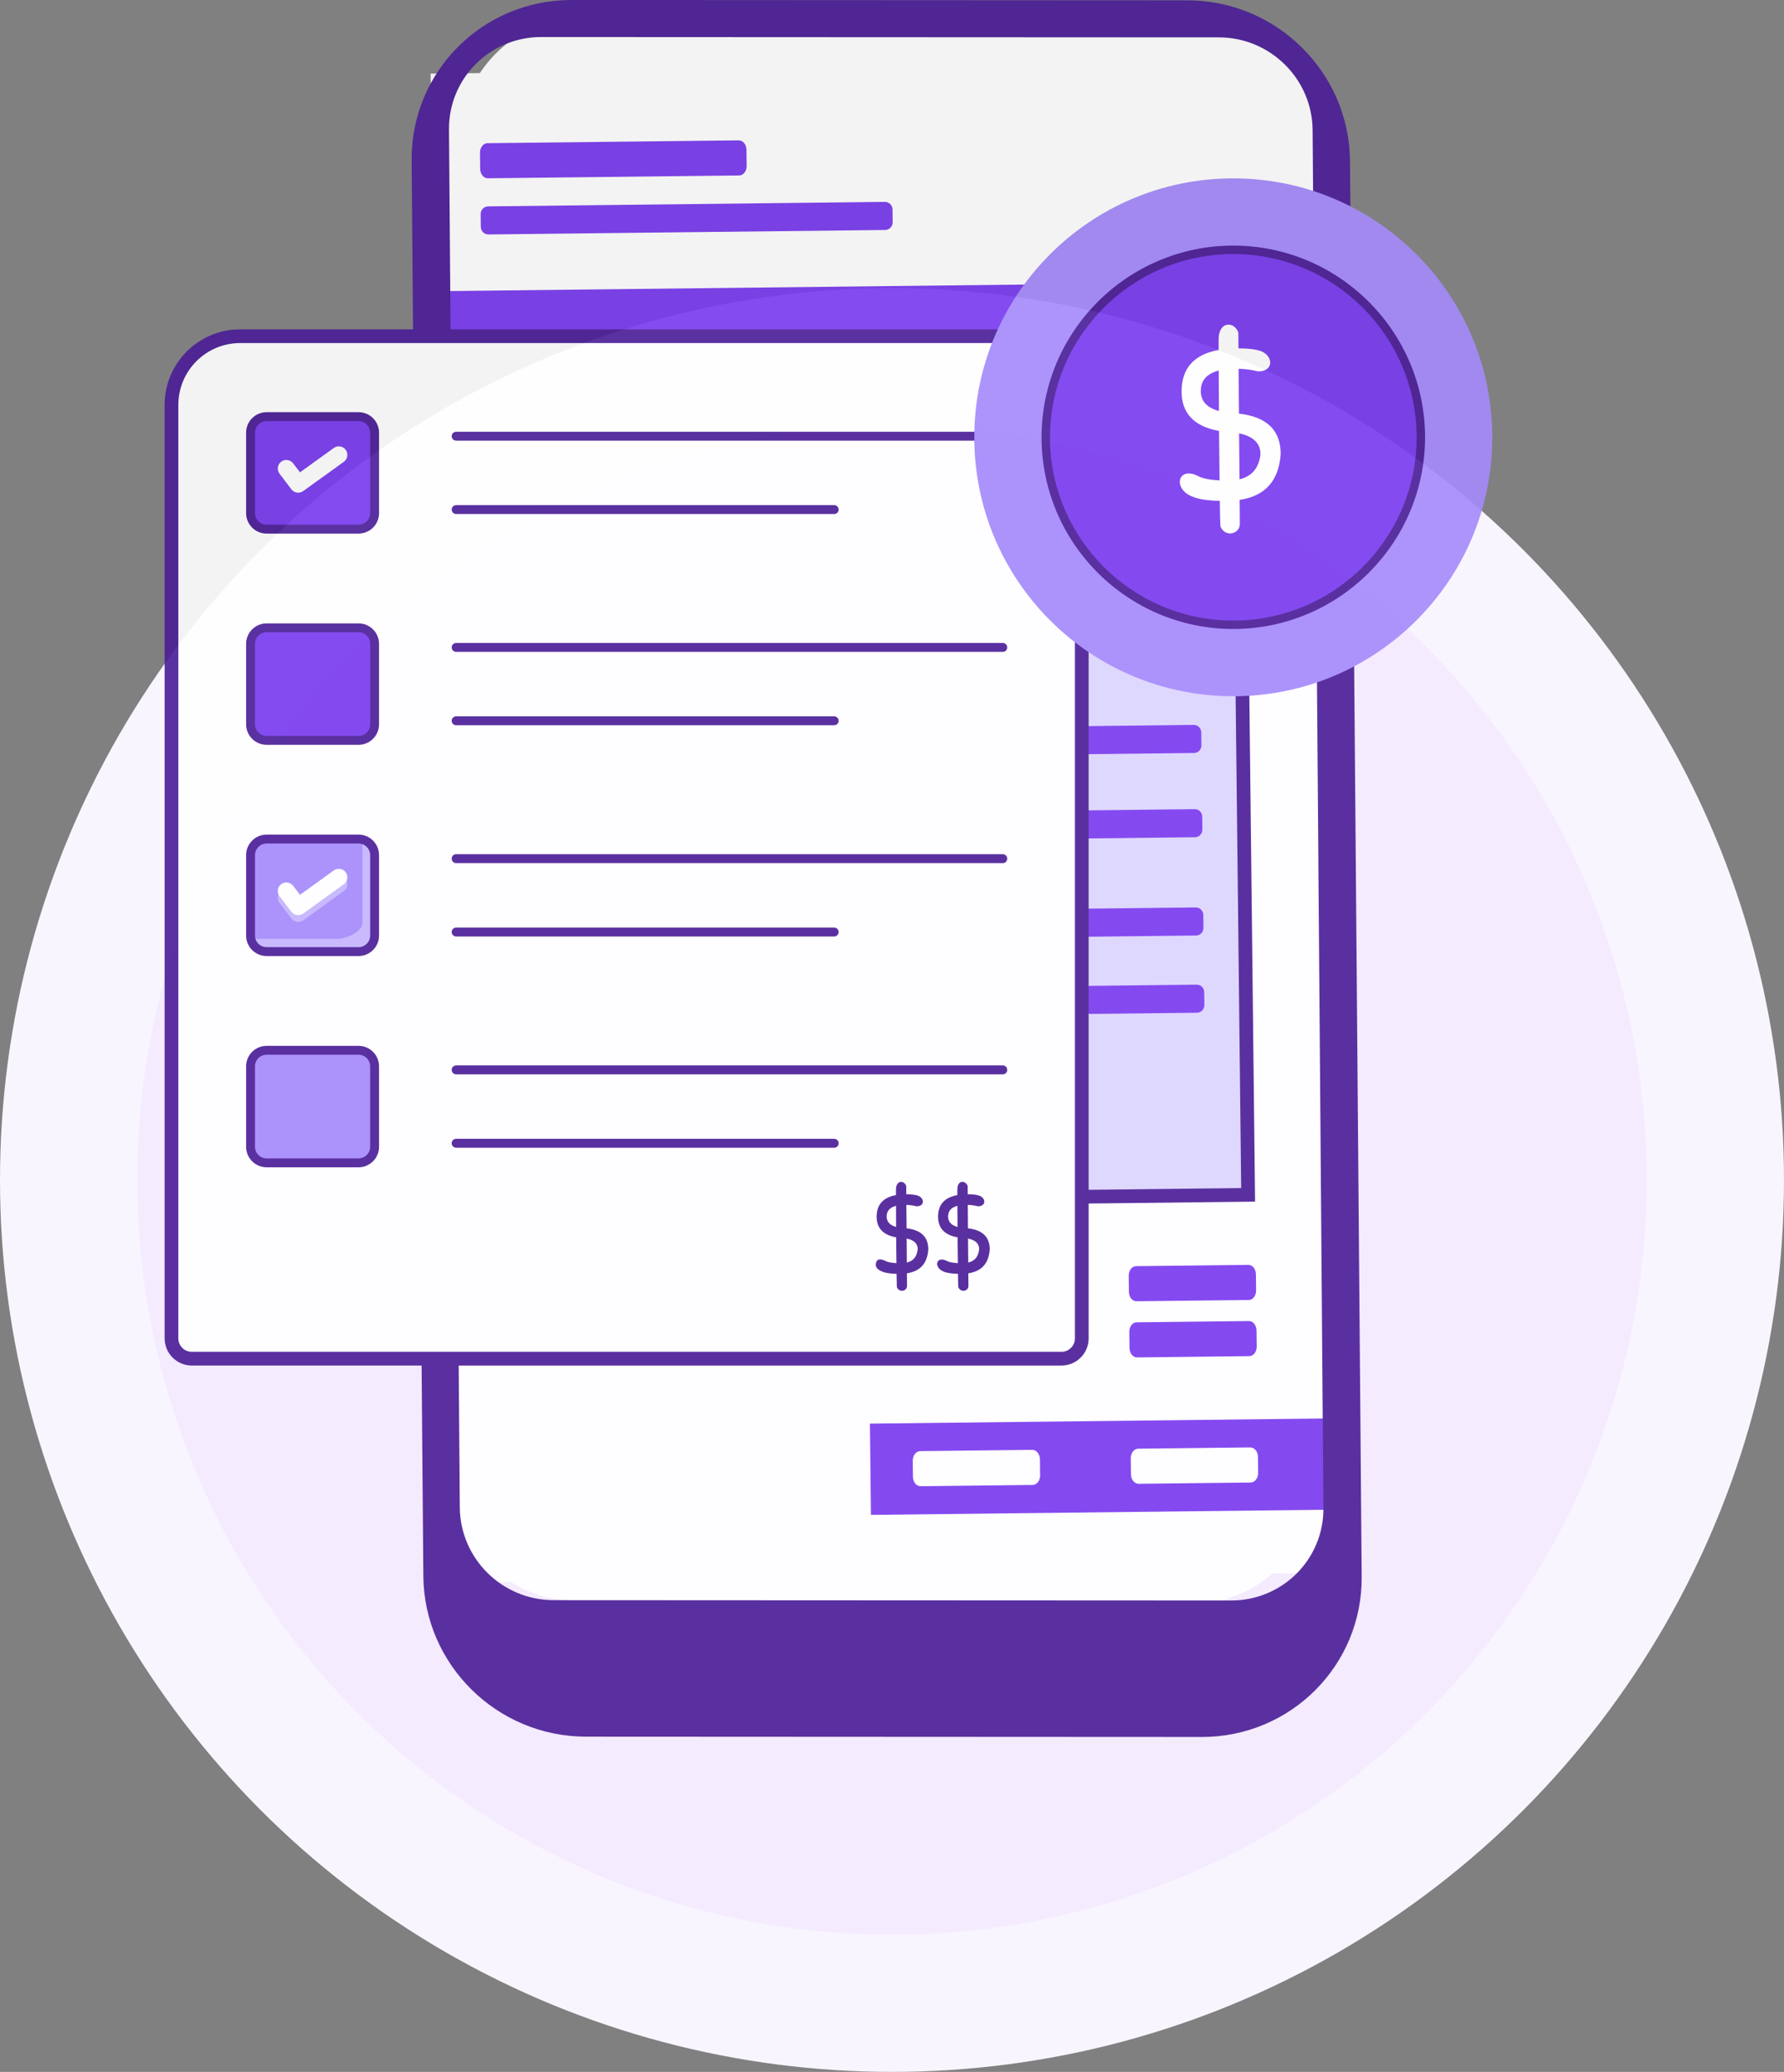 <svg width="130" height="151" viewBox="0 0 130 151" fill="none" xmlns="http://www.w3.org/2000/svg">
<rect x="0" y="0" width="130" height="151" fill="#808080" stroke="none"/>
<circle cx="65" cy="86" r="60" fill="#F4EBFF" stroke="#F9F5FF" stroke-width="10"/>
<g opacity="0.9">
<path d="M41.971 116.678L86.75 116.907C91.739 116.932 95.804 112.892 95.83 107.884L96.322 10.594C96.347 5.586 92.323 1.505 87.334 1.479L42.555 1.251C37.566 1.226 33.502 5.266 33.477 10.274L32.984 107.564C32.959 112.572 36.983 116.652 41.972 116.678H41.971Z" fill="white"/>
<path d="M31.379 5.365L95.375 4.642L96.617 114.635L32.621 115.358L31.379 5.365Z" fill="white"/>
<path d="M31.559 21.225L95.554 20.502L95.653 29.199L31.657 29.922L31.559 21.225Z" fill="#7839EE"/>
<path d="M34.977 11.136C34.972 10.753 35.216 10.44 35.522 10.436L53.834 10.229C54.14 10.226 54.392 10.534 54.396 10.917L54.409 12.087C54.414 12.471 54.169 12.784 53.863 12.787L35.551 12.994C35.245 12.998 34.994 12.69 34.99 12.306L34.977 11.136Z" fill="#7839EE"/>
<path d="M35.026 15.602C35.022 15.296 35.265 15.044 35.569 15.041L64.481 14.714C64.785 14.711 65.034 14.957 65.038 15.263L65.048 16.199C65.052 16.506 64.808 16.757 64.504 16.761L35.592 17.087C35.288 17.09 35.04 16.845 35.036 16.538L35.026 15.602Z" fill="#7839EE"/>
<path d="M82.25 92.978C82.246 92.595 82.483 92.281 82.781 92.278L90.971 92.186C91.269 92.182 91.514 92.49 91.518 92.874L91.532 94.044C91.536 94.427 91.298 94.74 91 94.744L82.81 94.836C82.512 94.839 82.268 94.532 82.263 94.149L82.25 92.978Z" fill="#7839EE"/>
<path d="M82.293 97.071C82.289 96.688 82.526 96.374 82.824 96.371L91.014 96.278C91.312 96.275 91.557 96.583 91.561 96.966L91.575 98.136C91.579 98.519 91.341 98.833 91.043 98.836L82.853 98.929C82.555 98.932 82.311 98.624 82.306 98.241L82.293 97.071Z" fill="#7839EE"/>
<path d="M63.391 103.754L96.492 103.38L96.567 110.031L63.466 110.405L63.391 103.754Z" fill="#7839EE"/>
<path d="M66.512 106.459C66.507 106.076 66.752 105.762 67.058 105.758L75.217 105.666C75.524 105.663 75.776 105.971 75.78 106.354L75.793 107.524C75.798 107.908 75.553 108.221 75.246 108.224L67.087 108.316C66.781 108.32 66.529 108.012 66.525 107.629L66.512 106.459Z" fill="white"/>
<path d="M82.398 106.28C82.394 105.897 82.639 105.583 82.946 105.58L91.104 105.488C91.41 105.484 91.662 105.792 91.667 106.175L91.68 107.345C91.684 107.729 91.439 108.042 91.133 108.046L82.975 108.138C82.668 108.141 82.416 107.834 82.412 107.45L82.398 106.28Z" fill="white"/>
<path d="M99.226 114.908C99.207 112.537 98.409 15.949 98.374 11.731C98.32 5.272 93.015 0.03 86.523 0.024L41.654 4.65972e-06C35.163 -0.006 29.943 5.226 29.997 11.685L30.849 114.863C30.902 121.322 36.208 126.564 42.699 126.569L87.569 126.592C94.06 126.598 99.28 121.366 99.226 114.907V114.908ZM89.714 116.644L40.34 116.62C36.596 116.617 33.536 113.594 33.506 109.868L33.08 55.22L32.718 9.439C32.688 5.713 35.698 2.696 39.441 2.699L88.816 2.723C92.56 2.726 95.619 5.749 95.65 9.475C95.841 32.648 96.42 107.82 96.437 109.905C96.468 113.63 93.458 116.648 89.713 116.644H89.714Z" fill="#491C96"/>
<path d="M37.127 40.081L90.413 39.479L90.951 87.081L37.664 87.683L37.127 40.081Z" fill="#DDD6FE" stroke="#491C96"/>
<path d="M78.709 53.481C78.706 53.175 78.945 52.923 79.242 52.92L86.992 52.832C87.289 52.829 87.533 53.075 87.536 53.381L87.547 54.317C87.55 54.624 87.312 54.875 87.015 54.879L79.265 54.966C78.968 54.969 78.723 54.724 78.72 54.417L78.709 53.481Z" fill="#7839EE"/>
<path d="M78.858 66.783C78.854 66.476 79.093 66.225 79.391 66.221L87.139 66.134C87.437 66.131 87.681 66.376 87.685 66.683L87.695 67.619C87.699 67.925 87.46 68.177 87.162 68.18L79.414 68.268C79.116 68.271 78.872 68.025 78.868 67.719L78.858 66.783Z" fill="#7839EE"/>
<path d="M78.78 59.621C78.776 59.314 79.015 59.063 79.313 59.059L87.062 58.972C87.359 58.968 87.603 59.214 87.607 59.521L87.617 60.457C87.621 60.764 87.383 61.015 87.085 61.018L79.336 61.106C79.038 61.109 78.794 60.864 78.79 60.557L78.78 59.621Z" fill="#7839EE"/>
<path d="M78.924 72.411C78.921 72.104 79.159 71.853 79.457 71.849L87.206 71.762C87.504 71.758 87.748 72.004 87.751 72.311L87.762 73.247C87.765 73.554 87.527 73.805 87.229 73.808L79.48 73.896C79.183 73.899 78.938 73.654 78.935 73.347L78.924 72.411Z" fill="#7839EE"/>
<path d="M78.773 25.839C78.887 25.76 79.011 25.684 79.143 25.608H79.144L79.188 25.583C79.207 25.572 79.227 25.561 79.247 25.55L79.435 25.446C79.496 25.414 79.559 25.383 79.623 25.353L79.623 25.353L79.629 25.351C79.817 25.26 80.007 25.175 80.206 25.099L80.206 25.099L80.212 25.097C80.476 24.993 80.754 24.903 81.041 24.825C81.069 24.818 81.096 24.81 81.122 24.803C81.24 24.772 81.339 24.745 81.444 24.723L81.444 24.724L81.455 24.721C81.624 24.681 81.803 24.649 81.993 24.62L81.993 24.62L81.997 24.619C82.476 24.541 82.978 24.5 83.492 24.5H83.497C83.615 24.5 83.735 24.504 83.862 24.509V24.509L83.864 24.509C83.995 24.513 84.106 24.517 84.213 24.528L84.222 24.529L84.231 24.529C84.347 24.537 84.459 24.549 84.583 24.562L84.583 24.562L84.583 24.562C84.963 24.603 85.332 24.672 85.699 24.759C85.874 24.801 86.039 24.845 86.196 24.895L86.228 24.906L86.241 24.908C86.247 24.91 86.254 24.912 86.262 24.914C86.266 24.916 86.271 24.917 86.276 24.918C86.408 24.963 86.534 25.006 86.658 25.053L86.672 25.058L86.684 25.061L86.684 25.061C86.685 25.062 86.686 25.062 86.689 25.064C86.695 25.066 86.702 25.069 86.713 25.074L86.73 25.081L86.746 25.087C86.884 25.139 87.018 25.194 87.159 25.259L87.159 25.259L87.166 25.262C87.313 25.327 87.463 25.399 87.599 25.473L87.599 25.473L87.604 25.476C89.406 26.429 90.493 27.945 90.493 29.583V29.916L90.413 39.5H76.496V29.583C76.496 29.245 76.542 28.914 76.629 28.588C76.677 28.42 76.729 28.266 76.791 28.122L76.791 28.122L76.794 28.116C76.892 27.881 77.012 27.656 77.155 27.432C77.295 27.215 77.457 27.005 77.641 26.801C77.646 26.796 77.652 26.79 77.657 26.784C77.721 26.717 77.778 26.657 77.835 26.6L77.943 26.493C78.007 26.432 78.07 26.376 78.133 26.323L78.133 26.323L78.138 26.32C78.256 26.219 78.374 26.123 78.49 26.038L78.496 26.033L78.502 26.028C78.58 25.967 78.664 25.907 78.753 25.852L78.763 25.846L78.773 25.839Z" fill="#C3B5FD" stroke="#491C96"/>
<path d="M17.504 24.502H81.515C81.428 24.558 81.343 24.617 81.261 24.68C81.242 24.693 81.224 24.707 81.209 24.721C81.081 24.817 80.953 24.92 80.829 25.034C80.797 25.061 80.767 25.087 80.737 25.115H80.731L80.584 25.261C80.482 25.363 80.38 25.474 80.286 25.587C80.217 25.664 80.139 25.755 80.066 25.855C80.056 25.866 80.049 25.876 80.042 25.884L80.039 25.888L80.017 25.916C79.961 25.992 79.904 26.073 79.851 26.154C79.689 26.394 79.546 26.644 79.421 26.903L79.419 26.907C79.295 27.169 79.189 27.437 79.1 27.72C79.038 27.912 78.992 28.105 78.952 28.292L78.95 28.298C78.872 28.692 78.83 29.096 78.83 29.509V97.54C78.83 98.358 78.167 99.021 77.349 99.021H13.977C13.159 99.021 12.496 98.358 12.496 97.54V29.509C12.496 28.125 13.057 26.877 13.962 25.968C14.871 25.063 16.124 24.502 17.504 24.502Z" fill="white" stroke="#491C96"/>
<path d="M26.128 30.365H19.425C18.78 30.365 18.258 30.888 18.258 31.533V37.397C18.258 38.041 18.78 38.564 19.425 38.564H26.128C26.773 38.564 27.296 38.041 27.296 37.397V31.533C27.296 30.888 26.773 30.365 26.128 30.365Z" fill="#7839EE"/>
<path d="M27.293 31.533V37.397C27.293 38.042 26.77 38.564 26.126 38.564H19.421C18.847 38.564 18.369 38.15 18.273 37.602C18.359 37.623 18.448 37.634 18.541 37.634H24.6C25.245 37.634 26.413 37.11 26.413 36.465V30.602C26.413 30.533 26.407 30.464 26.393 30.398C26.907 30.519 27.293 30.981 27.293 31.533H27.293Z" fill="#7839EE"/>
<path d="M19.425 45.76H26.128C26.773 45.76 27.296 46.283 27.296 46.927V52.791C27.296 53.436 26.773 53.959 26.128 53.959H19.425C18.781 53.959 18.258 53.436 18.258 52.791V46.927C18.258 46.283 18.781 45.76 19.425 45.76Z" fill="#7839EE"/>
<path d="M27.293 46.928V52.792C27.293 53.437 26.77 53.959 26.126 53.959H19.421C18.847 53.959 18.369 53.544 18.273 52.997C18.359 53.017 18.448 53.028 18.541 53.028H24.6C25.245 53.028 26.413 52.505 26.413 51.86V45.997C26.413 45.928 26.407 45.858 26.393 45.792C26.907 45.913 27.293 46.376 27.293 46.928H27.293Z" fill="#7839EE"/>
<path d="M19.425 61.154H26.128C26.773 61.154 27.296 61.677 27.296 62.322V68.186C27.296 68.83 26.773 69.353 26.128 69.353H19.425C18.781 69.353 18.258 68.83 18.258 68.186V62.322C18.258 61.677 18.781 61.154 19.425 61.154Z" fill="#A48AFB"/>
<path d="M27.293 62.322V68.186C27.293 68.831 26.77 69.353 26.126 69.353H19.421C18.847 69.353 18.369 68.939 18.273 68.391C18.359 68.412 18.448 68.423 18.541 68.423H24.6C25.245 68.423 26.413 67.899 26.413 67.254V61.392C26.413 61.322 26.407 61.253 26.393 61.187C26.907 61.308 27.293 61.77 27.293 62.322H27.293Z" fill="#C3B5FD"/>
<path d="M26.128 76.549H19.425C18.78 76.549 18.258 77.072 18.258 77.716V83.58C18.258 84.225 18.78 84.748 19.425 84.748H26.128C26.773 84.748 27.296 84.225 27.296 83.58V77.716C27.296 77.072 26.773 76.549 26.128 76.549Z" fill="#A48AFB"/>
<path d="M27.293 77.716V83.58C27.293 84.225 26.77 84.747 26.126 84.747H19.421C18.847 84.747 18.369 84.332 18.273 83.785C18.359 83.806 18.448 83.816 18.541 83.816H24.6C25.245 83.816 26.413 83.293 26.413 82.648V76.785C26.413 76.716 26.407 76.646 26.393 76.58C26.907 76.701 27.293 77.164 27.293 77.716H27.293Z" fill="#A48AFB"/>
<path d="M26.13 30.04H19.425C18.604 30.04 17.934 30.71 17.934 31.535V37.398C17.934 38.219 18.604 38.889 19.425 38.889H26.13C26.951 38.889 27.621 38.219 27.621 37.398V31.535C27.621 30.71 26.951 30.04 26.13 30.04ZM26.972 37.398C26.972 37.86 26.592 38.24 26.13 38.24H19.425C18.958 38.24 18.582 37.86 18.582 37.398V31.535C18.582 31.069 18.958 30.688 19.425 30.688H26.13C26.592 30.688 26.972 31.069 26.972 31.535V37.398Z" fill="#491C96"/>
<path d="M73.073 31.466H33.238C33.221 31.466 33.208 31.466 33.195 31.471C33.035 31.492 32.914 31.626 32.914 31.79C32.914 31.954 33.035 32.089 33.195 32.11C33.208 32.114 33.221 32.114 33.238 32.114H73.073C73.255 32.114 73.397 31.972 73.397 31.79C73.397 31.608 73.255 31.466 73.073 31.466Z" fill="#491C96"/>
<path d="M33.238 37.462H60.788C60.965 37.462 61.112 37.315 61.112 37.138C61.112 36.96 60.965 36.813 60.788 36.813H33.238C33.221 36.813 33.208 36.813 33.195 36.818C33.035 36.84 32.914 36.974 32.914 37.138C32.914 37.302 33.035 37.436 33.195 37.457C33.208 37.462 33.221 37.462 33.238 37.462Z" fill="#491C96"/>
<path d="M26.13 45.433H19.425C18.604 45.433 17.934 46.102 17.934 46.928V52.79C17.934 53.611 18.604 54.282 19.425 54.282H26.13C26.951 54.282 27.621 53.611 27.621 52.79V46.928C27.621 46.102 26.951 45.433 26.13 45.433ZM26.972 52.79C26.972 53.257 26.592 53.634 26.13 53.634H19.425C18.958 53.634 18.582 53.258 18.582 52.79V46.928C18.582 46.461 18.958 46.081 19.425 46.081H26.13C26.592 46.081 26.972 46.461 26.972 46.928V52.79Z" fill="#491C96"/>
<path d="M73.073 46.86H33.238C33.057 46.86 32.914 47.008 32.914 47.185C32.914 47.362 33.057 47.509 33.238 47.509H73.073C73.255 47.509 73.397 47.366 73.397 47.185C73.397 47.003 73.255 46.86 73.073 46.86Z" fill="#491C96"/>
<path d="M33.238 52.857H60.788C60.965 52.857 61.112 52.71 61.112 52.532C61.112 52.355 60.965 52.208 60.788 52.208H33.238C33.057 52.208 32.914 52.355 32.914 52.532C32.914 52.709 33.057 52.857 33.238 52.857Z" fill="#491C96"/>
<path d="M26.13 60.827H19.425C18.604 60.827 17.934 61.498 17.934 62.323V68.185C17.934 69.007 18.604 69.676 19.425 69.676H26.13C26.951 69.676 27.621 69.007 27.621 68.185V62.323C27.621 61.498 26.951 60.827 26.13 60.827ZM26.972 68.185C26.972 68.652 26.592 69.028 26.13 69.028H19.425C18.958 69.028 18.582 68.652 18.582 68.185V62.323C18.582 61.856 18.958 61.476 19.425 61.476H26.13C26.592 61.476 26.972 61.856 26.972 62.323V68.185Z" fill="#491C96"/>
<path d="M73.073 62.255H33.238C33.057 62.255 32.914 62.401 32.914 62.579C32.914 62.757 33.057 62.904 33.238 62.904H73.073C73.255 62.904 73.397 62.761 73.397 62.579C73.397 62.397 73.255 62.255 73.073 62.255Z" fill="#491C96"/>
<path d="M33.238 68.251H60.788C60.965 68.251 61.112 68.104 61.112 67.927C61.112 67.75 60.965 67.603 60.788 67.603H33.238C33.057 67.603 32.914 67.749 32.914 67.927C32.914 68.105 33.057 68.251 33.238 68.251Z" fill="#491C96"/>
<path d="M26.13 76.222H19.425C18.604 76.222 17.934 76.891 17.934 77.717V83.579C17.934 84.4 18.604 85.071 19.425 85.071H26.13C26.951 85.071 27.621 84.401 27.621 83.579V77.717C27.621 76.891 26.951 76.222 26.13 76.222ZM26.972 83.579C26.972 84.046 26.592 84.422 26.13 84.422H19.425C18.958 84.422 18.582 84.046 18.582 83.579V77.717C18.582 77.25 18.958 76.87 19.425 76.87H26.13C26.592 76.87 26.972 77.25 26.972 77.717V83.579Z" fill="#491C96"/>
<path d="M73.073 77.648H33.238C33.057 77.648 32.914 77.795 32.914 77.973C32.914 78.15 33.057 78.297 33.238 78.297H73.073C73.255 78.297 73.397 78.154 73.397 77.973C73.397 77.791 73.255 77.648 73.073 77.648Z" fill="#491C96"/>
<path d="M60.788 82.997H33.238C33.057 82.997 32.914 83.144 32.914 83.321C32.914 83.499 33.057 83.646 33.238 83.646H60.788C60.965 83.646 61.112 83.503 61.112 83.321C61.112 83.14 60.965 82.997 60.788 82.997Z" fill="#491C96"/>
<path d="M66.064 89.52L66.046 87.812C66.306 87.821 66.552 87.855 66.79 87.916C67.37 87.916 67.374 87.374 66.954 87.168C66.768 87.082 66.466 87.039 66.042 87.039C66.043 86.996 66.039 86.588 66.038 86.438C65.888 86.007 65.29 85.984 65.29 86.706V87.099C64.352 87.272 63.881 87.795 63.881 88.677C63.881 89.507 64.357 90.009 65.303 90.177C65.312 90.912 65.321 91.539 65.325 92.058C64.945 92.037 64.677 91.985 64.516 91.894C64.12 91.702 63.82 91.75 63.82 92.188C63.82 92.374 63.963 92.529 64.244 92.655C64.482 92.767 64.845 92.828 65.333 92.837C65.342 93.377 65.351 93.701 65.355 93.809C65.53 94.231 66.094 94.107 66.094 93.719L66.086 92.798C67.058 92.655 67.577 92.071 67.646 91.056C67.646 90.152 67.119 89.638 66.064 89.521V89.52ZM64.611 88.659C64.611 88.257 64.836 87.998 65.295 87.881C65.295 88.435 65.299 88.944 65.299 89.42C64.841 89.294 64.611 89.039 64.611 88.659ZM66.081 92.014L66.068 90.267C66.608 90.375 66.876 90.635 66.876 91.046C66.837 91.147 66.857 91.827 66.081 92.014Z" fill="#491C96"/>
<path d="M70.535 89.519L70.522 87.812C70.778 87.82 71.028 87.855 71.262 87.916C71.847 87.916 71.851 87.374 71.43 87.168C71.244 87.081 70.938 87.038 70.518 87.038C70.518 86.995 70.514 86.394 70.514 86.437C70.374 86.035 69.762 85.942 69.762 86.705V87.099C68.824 87.272 68.357 87.795 68.357 88.677C68.357 89.507 68.828 90.008 69.779 90.177C69.788 90.912 69.792 91.539 69.801 92.058C69.42 92.036 69.152 91.985 68.988 91.894C68.215 91.507 68.022 92.348 68.72 92.654C68.953 92.767 69.316 92.827 69.809 92.836C69.814 93.376 69.822 93.701 69.831 93.809C70.006 94.23 70.57 94.108 70.57 93.718L70.561 92.797C71.534 92.655 72.052 92.071 72.122 91.056C72.122 90.152 71.594 89.638 70.535 89.521V89.519ZM69.087 88.659C69.087 88.257 69.312 87.997 69.766 87.881C69.771 88.434 69.771 88.944 69.775 89.42C69.317 89.294 69.087 89.039 69.087 88.659ZM70.557 92.013L70.54 90.267C71.08 90.375 71.352 90.635 71.352 91.045C71.313 91.147 71.333 91.827 70.557 92.013Z" fill="#491C96"/>
<path d="M21.231 36.151L20.367 35.011C20.16 34.736 20.216 34.345 20.492 34.139C20.767 33.932 21.157 33.989 21.363 34.264L21.861 34.916L24.326 33.139C24.605 32.938 24.994 33.001 25.195 33.28C25.396 33.559 25.332 33.949 25.053 34.149L22.093 36.284C21.819 36.481 21.436 36.425 21.231 36.151Z" fill="#7839EE"/>
<path d="M21.231 35.659L20.367 34.519C20.16 34.243 20.216 33.853 20.492 33.647C20.767 33.44 21.157 33.497 21.363 33.772L21.861 34.424L24.326 32.647C24.605 32.446 24.994 32.509 25.195 32.788C25.396 33.067 25.332 33.456 25.053 33.657L22.093 35.791C21.819 35.989 21.436 35.932 21.231 35.659Z" fill="white"/>
<path d="M21.231 66.941L20.367 65.8C20.16 65.525 20.216 65.134 20.492 64.928C20.767 64.722 21.157 64.778 21.363 65.053L21.861 65.705L24.326 63.928C24.605 63.727 24.994 63.791 25.195 64.069C25.396 64.348 25.332 64.738 25.053 64.939L22.093 67.073C21.819 67.27 21.436 67.214 21.231 66.941Z" fill="#C3B5FD"/>
<path d="M21.231 66.449L20.367 65.309C20.16 65.033 20.216 64.643 20.492 64.437C20.767 64.23 21.157 64.287 21.363 64.562L21.861 65.214L24.326 63.437C24.605 63.236 24.994 63.299 25.195 63.578C25.396 63.857 25.332 64.246 25.053 64.447L22.093 66.582C21.819 66.779 21.436 66.722 21.231 66.449Z" fill="white"/>
<path d="M79.312 38.93L89.907 38.81L89.978 45.112L79.384 45.232L79.312 38.93Z" fill="#C3B5FD"/>
<path d="M70.996 31.871C70.996 21.446 79.45 13 89.866 13C100.283 13 108.744 21.446 108.744 31.871C108.744 42.296 100.291 50.742 89.866 50.742C79.442 50.742 70.996 42.295 70.996 31.871Z" fill="#A48AFB"/>
<path d="M103.446 31.871C103.446 39.419 97.325 45.535 89.777 45.535C82.229 45.535 76.113 39.419 76.113 31.871C76.113 24.323 82.234 18.206 89.777 18.206C97.319 18.206 103.446 24.322 103.446 31.871Z" fill="#7839EE"/>
<path d="M90.246 25.39C91.056 25.39 91.639 25.472 91.994 25.637C92.789 26.029 92.804 27.068 91.677 27.068C91.224 26.954 90.75 26.89 90.254 26.875L90.285 30.146C92.311 30.373 93.324 31.355 93.324 33.092C93.19 35.041 92.192 36.154 90.332 36.432L90.347 38.196C90.347 38.917 89.274 39.202 88.932 38.366C88.917 38.159 88.901 37.538 88.885 36.502C87.947 36.487 87.252 36.37 86.798 36.154C85.425 35.539 85.881 33.956 87.316 34.7C87.625 34.87 88.143 34.974 88.87 35.009C88.86 34.02 88.847 32.818 88.831 31.406C87.012 31.081 86.102 30.122 86.102 28.529C86.102 26.844 87.001 25.836 88.8 25.506V24.749C88.8 23.371 89.949 23.413 90.239 24.238C90.245 25.227 90.246 25.432 90.246 25.39V25.39ZM87.502 28.499C87.502 29.231 87.943 29.715 88.824 29.952C88.819 29.045 88.814 28.063 88.808 27.006C87.937 27.233 87.502 27.73 87.502 28.499ZM90.293 31.584L90.324 34.933C91.216 34.716 91.724 34.121 91.848 33.146C91.831 33.102 92.036 31.931 90.293 31.584H90.293Z" fill="white"/>
<path d="M89.867 17.899C82.166 17.899 75.898 24.168 75.898 31.873C75.898 39.578 82.166 45.841 89.867 45.841C97.567 45.841 103.843 39.573 103.843 31.873C103.843 24.172 97.575 17.899 89.867 17.899ZM89.867 45.227C82.502 45.227 76.513 39.238 76.513 31.873C76.513 24.508 82.502 18.514 89.867 18.514C97.231 18.514 103.229 24.508 103.229 31.873C103.229 39.238 97.235 45.227 89.867 45.227Z" fill="#491C96"/>
</g>
</svg>
